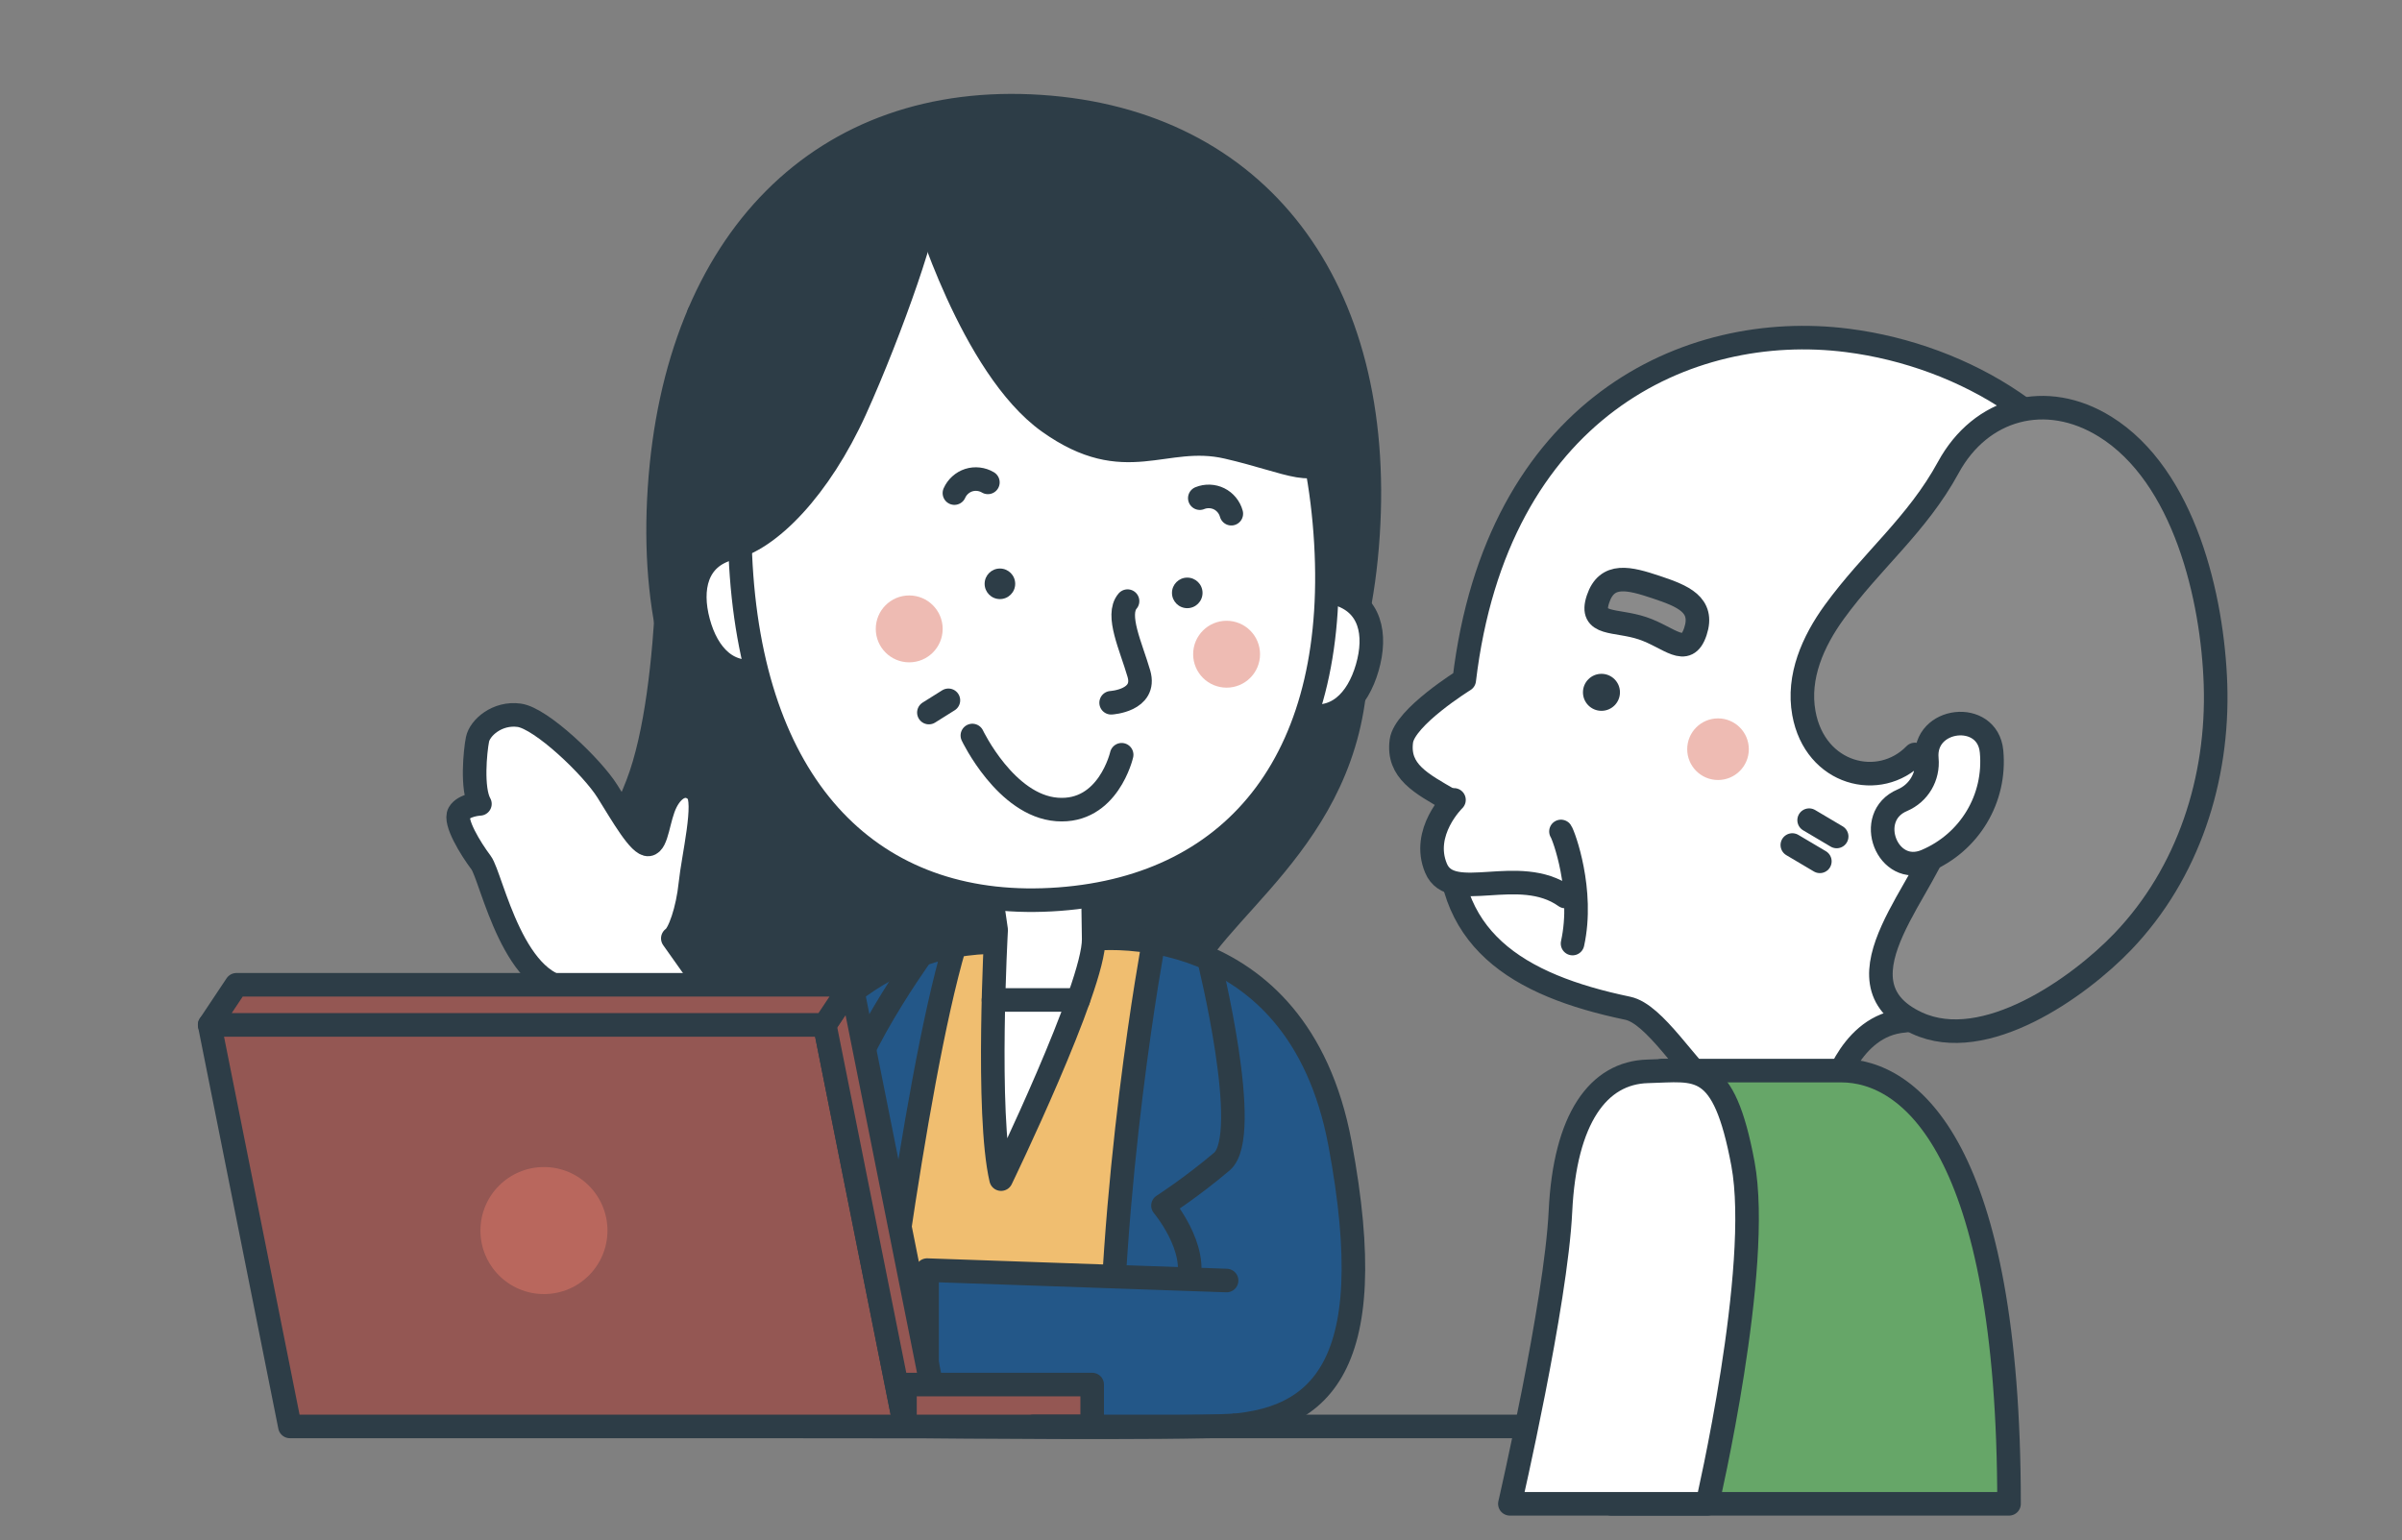 <?xml version="1.0" encoding="UTF-8"?><svg id="_レイヤー_1" xmlns="http://www.w3.org/2000/svg" width="339.701" height="217.871" viewBox="0 0 339.701 217.871"><rect x="0" y="0" width="339.701" height="217.871" fill="#808080" stroke="none"/><defs><style>.cls-1,.cls-2,.cls-3,.cls-4,.cls-5,.cls-6,.cls-7,.cls-8{stroke:#2d3d47;stroke-linecap:round;stroke-linejoin:round;stroke-width:3.333px;}.cls-1,.cls-9{fill:#2d3d47;}.cls-2{fill:none;}.cls-3{fill:#f0be70;}.cls-4{fill:#8a8a8a;}.cls-5{fill:#66a668;}.cls-6{fill:#945753;}.cls-7{fill:#235788;}.cls-10{fill:#de7868;opacity:.5;}.cls-8{fill:#fff;}</style></defs><path class="cls-1" d="M94.613,67.372s.927,29.635-4.462,43.566c-5.389,13.931-12.624,17.589-5.243,34.424,7.382,16.835,35.147,26.494,35.147,26.494l20.07-2.099,14.034-19.241s8.022-6.046,16.466-16.933c8.444-10.886,26.9-23.793,19.451-53.985-7.448-30.193-37.419-40.051-37.419-40.051l-36.546,3.816-21.499,24.009Z"/><path class="cls-8" d="M95.153,132.722c.901-.558,2.106-4.009,2.486-7.724s2.322-11.67.898-13.086-3.225-.694-4.352,1.541c-1.127,2.235-1.213,5.819-2.466,5.982-1.253.163-3.656-4.048-5.81-7.503-2.155-3.455-9.367-10.334-12.474-10.765-3.108-.431-5.576,1.77-5.905,3.413-.33,1.644-.855,7.021.342,9.117,0,0-2.251.105-2.951,1.312-.701,1.207,1.6,4.99,3.111,6.998s4.651,18.61,13.488,17.817l7.458,10.216,13.052-7.611-6.878-9.707Z"/><path class="cls-7" d="M154.671,132.816s28.76-3.516,34.835,28.92c6.076,32.436-3.039,40.016-18.481,40.016h-57.386l-16.491-16.491s8.462-52.396,44.282-52.019l13.241-.426Z"/><path class="cls-2" d="M130.347,134.976s-13.875,19.267-10.395,24.266l3.48,5-4.872,7.433s-3.501,12.738,5.894,21.923"/><path class="cls-3" d="M163.153,133.242c-4.898-.857-8.482-.426-8.482-.426l-13.242.425c-2.251-.024-4.393.162-6.432.529-5.962,20.272-11.563,67.982-11.563,67.982h33.537c-.278-34.081,6.179-68.502,6.181-68.51Z"/><path class="cls-8" d="M133.04,195.83h-20.951s-.949-12.361,14.884-13.121c15.833-.759,14.439,3.407,14.439,3.407l-8.373,9.714Z"/><path class="cls-8" d="M154.569,125.981c.128-1.233.127-2.489-.055-3.748l-1.51-10.408-14.674,2.128,2.549,17.572h0s-1.447,26.081.7,35.248c0,0,13.194-27.252,13.093-33.957-.043-2.814-.076-5.094-.102-6.835Z"/><path class="cls-1" d="M93.269,69.106c-2.319,35.174,15.765,55.801,46.503,57.827,30.738,2.026,51.373-16.049,53.691-51.222s-15.58-58.603-46.318-60.629c-30.738-2.026-51.557,18.851-53.876,54.025Z"/><path class="cls-8" d="M179.934,90.539c-1.358,4.699-.44,9.091,4.259,10.449,4.699,1.358,7.818-1.869,9.175-6.568,1.358-4.699.44-9.091-4.259-10.449-4.699-1.358-7.818,1.869-9.175,6.568Z"/><path class="cls-8" d="M98.763,87.952c1.266,4.724,4.322,8.011,9.047,6.744,4.724-1.266,5.727-5.64,4.46-10.365-1.266-4.724-4.322-8.011-9.047-6.744-4.724,1.266-5.727,5.64-4.46,10.365Z"/><path class="cls-8" d="M104.875,81.45c2.342,31.477,19.579,47.608,44.901,45.724,25.323-1.884,39.983-20.387,37.642-51.865-2.342-31.477-19.765-50.116-45.088-48.232-25.323,1.884-39.797,22.895-37.455,54.372Z"/><circle class="cls-9" cx="167.907" cy="83.858" r="2.161"/><circle class="cls-9" cx="141.412" cy="82.573" r="2.161"/><path class="cls-2" d="M174.138,72.657c-.243-.905-.89-1.694-1.731-2.108-.84-.415-1.86-.449-2.726-.091"/><path class="cls-2" d="M134.977,69.742c.374-.859,1.131-1.543,2.024-1.829s1.906-.168,2.71.314"/><circle class="cls-10" cx="173.47" cy="92.531" r="4.73"/><circle class="cls-10" cx="128.586" cy="88.95" r="4.73"/><path class="cls-2" d="M158.629,106.752s-1.887,8.278-9.137,7.739c-7.25-.539-11.977-10.461-11.977-10.461"/><path class="cls-2" d="M157.14,99.398s5.035-.288,3.927-4.11c-1.108-3.822-3.282-8.301-1.604-10.265"/><line class="cls-2" x1="140.503" y1="141.432" x2="152.496" y2="141.432"/><path class="cls-2" d="M170.949,135.599s6.231,24.983,1.856,28.688c-4.375,3.705-8.333,6.233-8.333,6.233,0,0,5.075,6.014,3.475,11.013-1.6,5-10.935,12.917-10.935,12.917"/><path class="cls-1" d="M130.68,29.11s6.729,22.802,17.638,30.577c10.909,7.775,16.278,1.49,25.233,3.549,8.956,2.059,13.202,4.882,14.107.214.905-4.668-12.086-27.361-12.086-27.361l-14.726-12.238-17.188-2.672-12.978,7.93Z"/><path class="cls-1" d="M130.68,29.11c1.27.669-4.721,17.771-9.73,28.819-5.009,11.047-12.17,18.488-17.727,19.658-5.557,1.17-5.517-18.075-5.517-18.075l1.127-15.139,20.635-17.472,11.645-3.59-.432,5.799Z"/><path class="cls-7" d="M173.47,181.117l-42.358-1.473v22.108s35.086.357,43.25-.14"/><polygon class="cls-6" points="116.64 144.961 29.652 144.961 40.998 201.752 127.986 201.752 116.64 144.961"/><polygon class="cls-6" points="120.422 139.288 116.64 144.961 127.986 201.752 131.769 196.079 120.422 139.288"/><polygon class="cls-6" points="120.422 139.288 33.434 139.288 29.652 144.961 116.64 144.961 120.422 139.288"/><rect class="cls-6" x="127.986" y="195.83" width="26.474" height="5.922"/><circle class="cls-10" cx="76.928" cy="174.049" r="8.982"/><line class="cls-2" x1="134.127" y1="99.052" x2="131.367" y2="100.784"/><line class="cls-2" x1="221.15" y1="201.752" x2="146.127" y2="201.752"/><path class="cls-8" d="M305.853,97.922c-1.427-14.063-5.4-25.336-12.931-33.834-2.33-2.687-5.089-5.092-8.156-7.179,0,0-.005-.004-.007-.005l-0.0 0c-6.798-4.625-15.088-7.69-23.517-8.759-22.629-2.87-49.59,9.683-54.164,48.045,0,0-8.444,5.236-8.893,8.634-.565,4.272,2.832,5.998,6.87,8.337l-.089,2.983.042.005c-1.275,16.678,9.644,23.208,25.194,26.456,3.808.795,8.235,8.396,12.769,12.477h16.009s2.311-9.46,9.578-10.606c.017-.003.03-.008.047-.011,2.31-.265,5.089-.699,8.499-1.386,19.302-3.888,30.624-26.681,28.749-45.156Z"/><path class="cls-4" d="M297.711,60.345c-8.341-5.183-17.591-2.646-22.173,5.773-4.42,8.122-10.838,13.145-16.146,20.473-2.971,4.102-5.214,9.109-4.281,14.274,1.579,8.742,10.723,10.967,15.699,5.846.745.574,1.345,1.389,1.799,2.449,2.346,2.076,3.039,4.734,2.079,7.973-1.252,7.696-16.359,21.626-3.588,27.568,9.555,4.446,22.881-5.018,29.104-11.507,9.309-9.708,13.558-23.068,13.122-36.372-.4-12.222-4.376-29.494-15.615-36.478Z"/><circle class="cls-9" cx="226.485" cy="97.922" r="2.616"/><path class="cls-4" d="M225.994,84.743c-1.267,3.803,2.478,2.843,6.282,4.11,3.803,1.267,6.224,4.282,7.491.479,1.267-3.803-1.751-5.024-5.555-6.292-3.803-1.267-6.951-2.101-8.218,1.702Z"/><circle class="cls-10" cx="242.97" cy="105.966" r="4.357"/><path class="cls-8" d="M281.655,106.286c.626,6.667-3.104,12.865-9.26,15.474-5.473,2.319-8.816-6.265-3.364-8.576,2.335-.99,3.705-3.351,3.47-5.852-.555-5.904,8.598-6.954,9.153-1.047h0Z"/><line class="cls-8" x1="259.749" y1="118.31" x2="255.855" y2="116.003"/><line class="cls-8" x1="257.372" y1="121.826" x2="253.478" y2="119.519"/><path class="cls-8" d="M205.628,113.136s-4.695,4.551-2.535,9.671c2.16,5.12,11.73-.67,18.281,3.998"/><path class="cls-8" d="M220.758,117.6c.375.514,3.285,8.37,1.639,15.855"/><path class="cls-5" d="M235.072,151.425h25.315c9.676,0,23.74,10.858,23.74,61.273h-56.242l7.187-61.273Z"/><path class="cls-8" d="M241.457,212.698h-27.925s6.527-28.297,7.155-41.386c.628-13.09,5.334-19.61,12.365-19.783s10.694-1.639,13.44,13.056c2.747,14.695-5.036,48.113-5.036,48.113Z"/></svg>